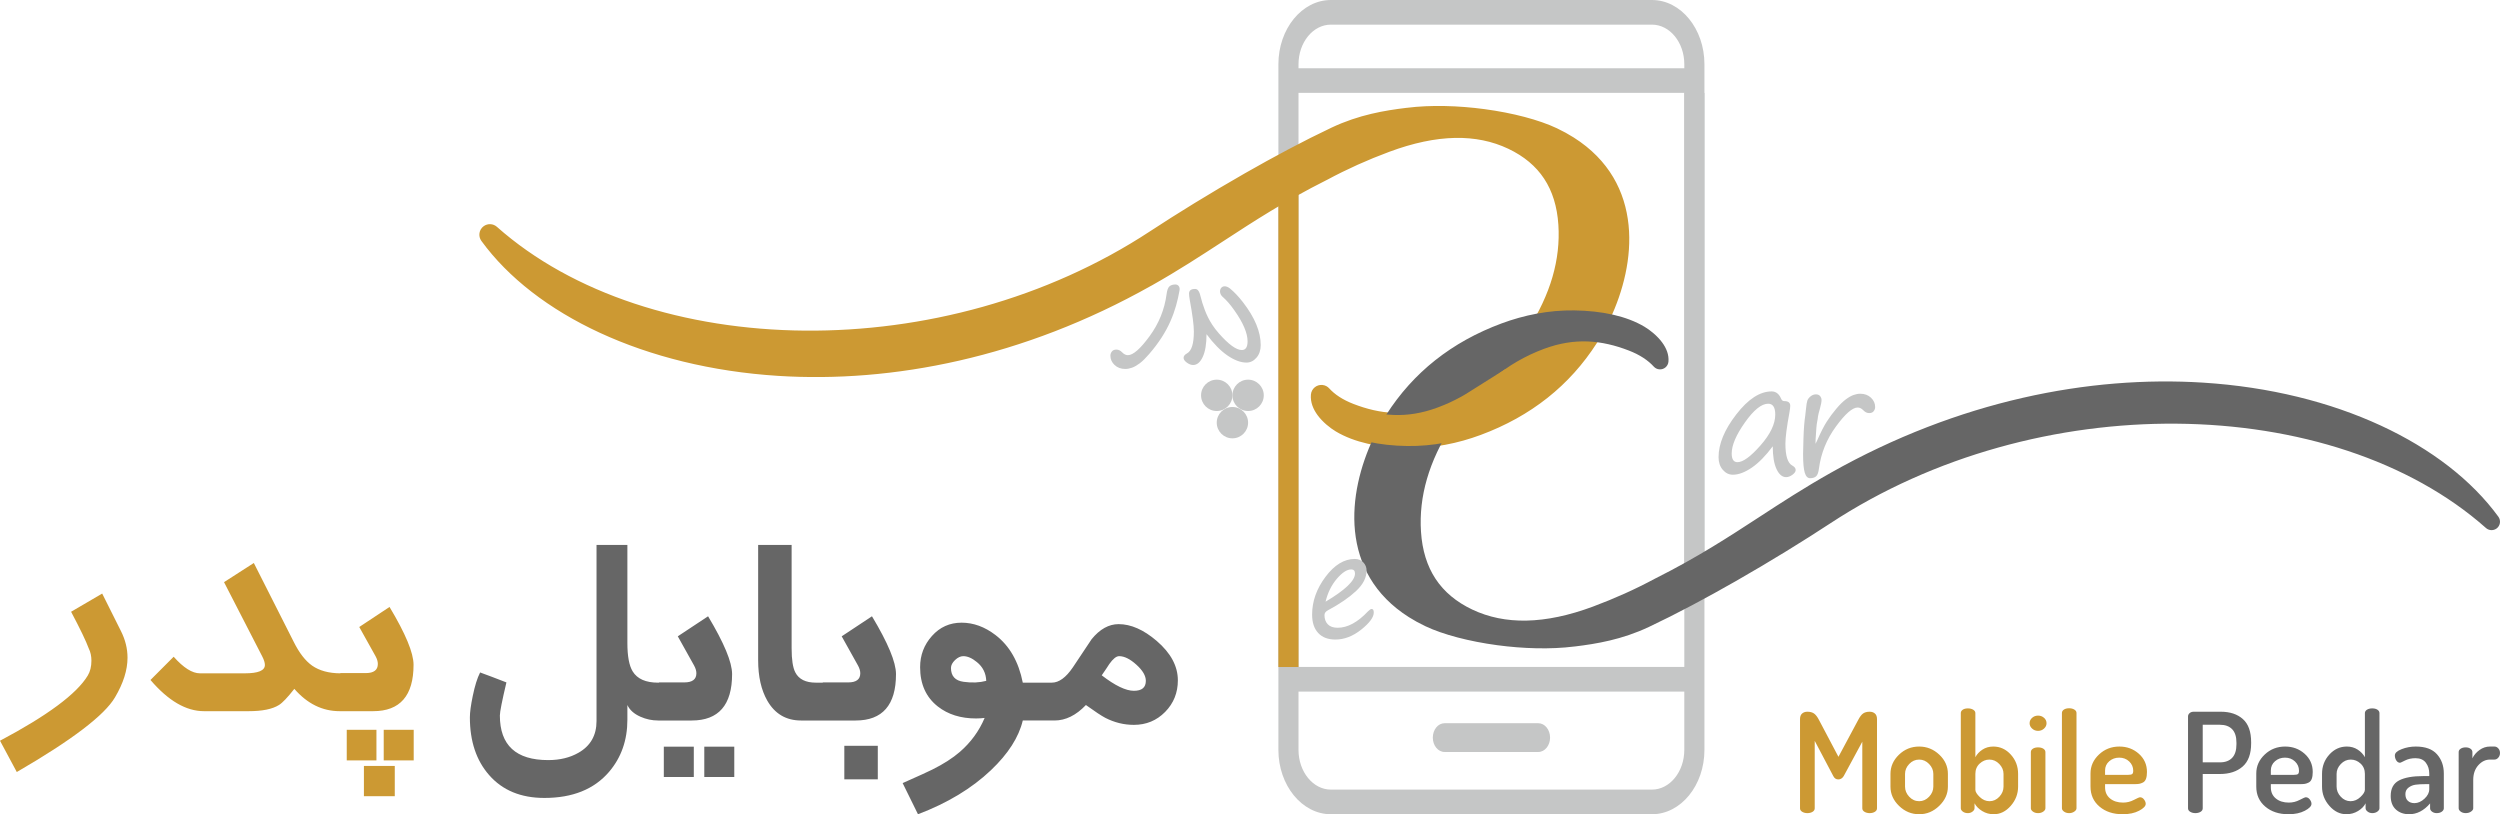 <?xml version="1.0" encoding="UTF-8"?>
<!DOCTYPE svg PUBLIC "-//W3C//DTD SVG 1.1//EN" "http://www.w3.org/Graphics/SVG/1.1/DTD/svg11.dtd">
<!-- Creator: CorelDRAW 2020 (64-Bit) -->
<svg xmlns="http://www.w3.org/2000/svg" xml:space="preserve" width="104.861mm" height="34.153mm" version="1.1" style="shape-rendering:geometricPrecision; text-rendering:geometricPrecision; image-rendering:optimizeQuality; fill-rule:evenodd; clip-rule:evenodd"
viewBox="0 0 10786.48 3513.1"
 xmlns:xlink="http://www.w3.org/1999/xlink"
 xmlns:xodm="http://www.corel.com/coreldraw/odm/2003">
 <defs>
  <style type="text/css">
   <![CDATA[
    .str0 {stroke:#CC9933;stroke-width:18.15;stroke-miterlimit:22.926}
    .fil6 {fill:#666666}
    .fil2 {fill:#C5C6C6}
    .fil5 {fill:#CC9933}
    .fil4 {fill:#FECC00;fill-rule:nonzero}
    .fil3 {fill:#666666;fill-rule:nonzero}
    .fil0 {fill:#C5C6C6;fill-rule:nonzero}
    .fil1 {fill:#CC9933;fill-rule:nonzero}
   ]]>
  </style>
 </defs>
 <g id="Layer_x0020_1">
  <g id="_2143194170224">
   <path class="fil0" d="M7127.46 3406.81l-1385.3 0c-77.01,0 -139.64,-77.07 -139.64,-171.39l0 -251.55 1664.58 0 0 251.55c0,94.33 -62.55,171.39 -139.65,171.39zm-1524.93 -529.33l0 -2476.8 1664.58 0 0 2476.8 -1664.58 0zm139.64 -2771.18l1385.3 0c77.1,0 139.65,76.7 139.65,171.02l0 17.08 -1664.58 0 0 -17.08c0,-94.33 62.62,-171.02 139.64,-171.02zm1385.3 -106.29l-1385.3 0c-124.65,0 -226.41,124.27 -226.41,277.31l0 2958.09c0,152.95 101.76,277.68 226.41,277.68l1385.3 0c124.96,0 226.5,-124.73 226.5,-277.68l0 -2958.09c0,-153.04 -101.54,-277.31 -226.5,-277.31z"/>
   <path class="fil0" d="M6637.2 3120.37l-404.46 0c-28.18,0 -50.77,27.75 -50.77,62.18 0,34.15 22.59,61.9 50.77,61.9l404.46 0c27.88,0 50.76,-27.75 50.76,-61.9 0,-34.43 -22.89,-62.18 -50.76,-62.18z"/>
   <path class="fil0" d="M5205.63 1441.77c30.39,40.86 60.58,71.48 90.31,91.97 29.84,20.37 57.12,30.62 81.96,30.62 16.69,0 31.17,-7.01 43.32,-21.16 12.23,-14.15 18.27,-32.28 18.27,-54.55 0,-57.14 -25.52,-118.73 -76.63,-184.75 -18.83,-24.35 -37.64,-44.18 -56.36,-59.53 -36.15,-27.52 -56.82,13.8 -31.15,36.59 15.75,13.39 32.56,32.66 50.3,57.79 38.1,53.88 57.15,98.55 57.15,133.97 0,24.94 -8.36,37.52 -24.84,37.52 -23.95,0 -57.12,-24.18 -99.54,-72.49 -42.4,-48.21 -58.23,-92.45 -70.76,-130.85 -8.93,-27.45 -10.44,-60.23 -31.36,-60.23 -17.36,0 -26.06,6.66 -26.06,20.13 0,6.79 1.11,16.05 3.22,27.73 11.8,64.16 17.59,109.48 17.59,135.75 0,52.69 -9.91,84.18 -29.95,94.66 -9.58,5.25 -14.37,11.57 -14.37,19.15 0,6.79 4.68,13.58 14.05,20.48 9.36,6.79 18.37,10.26 27.05,10.26 16.81,0 30.63,-11.58 41.42,-34.63 10.9,-23.05 16.38,-55.9 16.38,-98.43z"/>
   <path class="fil0" d="M4958.39 1527.19c-15.12,17.43 -28.49,31.07 -40.74,40.18 -12.26,9.14 -23.38,15.5 -33.42,19.05 -10.01,3.57 -19.7,5.46 -29.06,5.46 -18.92,0 -34.28,-5.79 -46.32,-17.15 -11.91,-11.48 -17.94,-24.74 -17.94,-39.97 0,-6.79 2.14,-12.82 6.36,-18.26 4.22,-5.46 10.69,-8.15 19.37,-8.15 9.14,0 17.59,4 25.17,12.05 7.79,8 16.05,12.01 24.51,12.01 22.59,0 53.9,-27.38 93.86,-82.18 40.1,-54.8 64.48,-115.16 73.17,-181.07 2.11,-16.94 6.24,-28.2 12.36,-33.64 6.11,-5.35 14.69,-8.14 25.73,-8.14 10.69,0 20.64,8.87 17.81,25.19 -15.53,88.66 -46.16,176.98 -130.85,274.61z"/>
   <path class="fil0" d="M7833.34 1914.81c2.22,-3.9 4.78,-9.35 7.9,-16.37 14.81,-33.85 28.4,-60.47 40.77,-79.74 12.35,-19.26 26.06,-37.64 40.97,-55.23 14.81,-17.7 28.51,-31.07 40.77,-40.2 12.24,-9.13 23.38,-15.48 33.4,-19.04 10.02,-3.56 19.71,-5.46 29.06,-5.46 18.94,0 34.31,5.8 46.33,17.15 11.91,11.47 17.93,24.73 17.93,39.98 0,6.79 -2.12,12.81 -6.35,18.27 -4.24,5.45 -10.69,8.13 -19.38,8.13 -9.13,0 -17.6,-4.01 -25.16,-12.02 -7.8,-8.02 -16.04,-12.04 -24.5,-12.04 -22.61,0 -53.89,27.4 -93.87,82.19 -40.09,54.79 -64.48,115.14 -73.16,181.06 -2.12,16.92 -6.24,28.16 -12.36,33.63 -6.12,5.35 -14.7,8.13 -25.73,8.13 -10.69,0 -18.37,-7.9 -23.15,-23.82 -4.79,-15.92 -7.24,-42.66 -7.24,-80.3 0,-10.13 0.56,-32.73 1.67,-67.48 1.22,-41.08 3.9,-74.28 7.8,-99.54 0.67,-4.12 1.79,-13.81 3.23,-28.97 1.56,-16.81 3.46,-28.39 5.79,-34.96 2.22,-6.46 6.9,-12.58 14.03,-18.26 7.02,-5.68 14.7,-8.47 22.94,-8.47 8.02,0 14.14,2.56 18.16,7.68 4,5.12 6.01,10.58 6.01,16.48 0,8.47 -2.22,20.39 -6.56,35.86 -5.01,17.15 -7.91,29.07 -8.81,35.53 -0.67,7.46 -1.78,15.14 -3.56,23.15 -2.23,9.36 -4.34,33.97 -6.57,73.72l-0.33 12.14 0 8.79zm-184.63 10.8c-30.4,40.87 -60.58,71.49 -90.31,91.98 -29.84,20.38 -57.12,30.62 -81.95,30.62 -16.71,0 -31.18,-7.02 -43.32,-21.16 -12.25,-14.14 -18.27,-32.3 -18.27,-54.56 0,-57.13 25.5,-118.72 76.61,-184.74 51.11,-66.04 101.9,-99 152.34,-99 18.26,0 31.85,10.36 40.87,31.29 2.78,6.9 7.23,10.47 13.36,10.47 17.36,0 26.06,6.68 26.06,20.16 0,6.78 -1.11,16.03 -3.23,27.72 -11.81,64.14 -17.59,109.46 -17.59,135.74 0,52.67 9.91,84.18 29.94,94.66 9.58,5.24 14.37,11.58 14.37,19.15 0,6.79 -4.68,13.58 -14.03,20.49 -9.35,6.79 -18.37,10.24 -27.06,10.24 -16.81,0 -30.62,-11.58 -41.42,-34.62 -10.9,-23.05 -16.37,-55.91 -16.37,-98.44zm-19.82 -183.74c-28.73,0 -62.14,26.94 -100.22,80.73 -38.08,53.9 -57.13,98.55 -57.13,133.96 0,24.95 8.36,37.54 24.84,37.54 23.94,0 57.12,-24.16 99.55,-72.5 42.42,-48.21 63.58,-92.64 63.58,-133.07 0,-31.08 -10.25,-46.66 -30.62,-46.66z"/>
   <path class="fil1" d="M5764.44 591.9c111.97,-52.87 218.89,-70.29 308.33,-81.2 207.35,-26.91 484.37,17.22 625.22,83.93 400.49,189.64 309.05,615 154.9,858.65 -112.33,176.4 -272.22,303.35 -480.13,380.5 -93.86,34.83 -194.72,55.67 -301.32,54.14 -106.68,-1.55 -209.49,-20.7 -284.52,-65.51 -35.63,-21.31 -89.78,-69.11 -85.52,-116.16 25.57,28.3 64.19,56.78 121.99,79.11 123.02,47.48 248.37,60.45 391.17,7.46 167.6,-62.16 305.64,-176.81 414.67,-343.74 103.9,-161.6 150.43,-322.27 140,-481.88 -11.26,-173.21 -92.06,-295.33 -242.03,-366.54 -151.2,-71.86 -334.03,-68.2 -548.6,11.43 -94.88,35.2 -186.38,76.33 -274.41,123.73 -312.3,156.73 -484.78,302.57 -757.1,456.1 -1183.43,668.22 -2419.74,388.72 -2833.39,-179.27 662.83,588.02 1951.85,628.61 2873.46,23.2 207.06,-135.96 518.72,-321.76 777.29,-443.92z"/>
   <path class="fil1 str0" d="M5748.88 558.9c58.75,-27.72 115.84,-46.11 169.75,-58.9 53.49,-12.7 103.89,-20 149.72,-25.57l2.75 -0.23c102.79,-12.99 221.41,-9.28 332.62,5.63 120.72,16.2 233.82,45.81 309.84,81.81 25.48,12.07 49.26,25.16 71.31,39.1 151.36,95.77 218.33,229.89 232.72,371.2 14.05,138.02 -22.93,282.25 -79.95,402.68 -16.46,34.77 -34.72,67.74 -53.89,98.07l-1.04 1.57c-58.25,91.18 -128.71,169.56 -211.31,235.05 -83.14,65.92 -178.46,118.87 -285.91,158.74 -48.4,17.95 -99.11,32.42 -152.03,42.27 -52.39,9.77 -106.63,14.82 -162.43,14.01 -58.42,-0.85 -115.75,-6.74 -168.3,-18.83 -49.44,-11.37 -95.19,-28.32 -134.51,-51.81 -23.68,-14.19 -54.63,-38.68 -75.92,-67.59 -18.12,-24.63 -29.88,-53.06 -27.16,-83.14 1.8,-20.02 19.53,-34.79 39.55,-32.99 9.73,0.86 18.21,5.51 24.15,12.33 11.52,12.64 26.3,25.49 45.17,37.71 17.25,11.19 37.92,21.83 62.53,31.34 57.94,22.37 116.24,36.62 176.45,38.99 59.71,2.36 122.07,-7.01 188.86,-31.8 79.95,-29.65 152.87,-71.84 218.73,-126.45 66.31,-55 125.66,-122.62 178,-202.7 50.02,-77.93 86.21,-155.27 108.49,-232 22.13,-76.18 30.69,-152.2 25.75,-227.92 -5.19,-80.06 -26.2,-147.94 -62.95,-203.6 -36.62,-55.46 -89.41,-99.57 -158.22,-132.23 -70.59,-33.53 -148.76,-49.46 -234.42,-47.68 -86.95,1.81 -182.3,21.94 -285.91,60.38 -47.2,17.52 -93.07,36.29 -137.5,56.3 -45.06,20.3 -89.22,42.06 -132.36,65.29l-2.9 1.4c-179,89.98 -312.4,176.9 -445.69,263.75 -97.15,63.29 -194.3,126.62 -307.95,190.68l-2.83 1.43c-552.04,310.96 -1115.51,418.38 -1603.59,387.52 -573.99,-36.29 -1045.4,-264.45 -1274.21,-578.66 -11.82,-16.23 -8.24,-39.02 7.99,-50.84 14.06,-10.22 33.03,-8.91 45.53,2.16 328.91,291.74 816.4,446.02 1335.57,450.22 507.79,4.08 1045.08,-135.4 1493.8,-430.18 113.63,-74.62 258.07,-163.86 407.45,-249.18 125.89,-71.9 255.7,-141.3 374.26,-197.32zm186.61 12.23c-49.87,11.83 -102.28,28.64 -155.48,53.76 -117.17,55.36 -245.27,123.85 -369.4,194.73 -148.94,85.07 -291.83,173.3 -403.48,246.62 -461.21,302.99 -1013.07,446.37 -1534.35,442.17 -328.76,-2.64 -645.74,-64.06 -920.71,-181.2 222.71,116.25 500.91,193.06 810.97,212.66 475.57,30.08 1024.94,-74.75 1563.54,-378.2l2.64 -1.63c113.42,-63.93 208.69,-126.02 303.93,-188.09 134.73,-87.79 269.55,-175.64 452.65,-267.67l1.08 -0.62c44.86,-24.15 90.55,-46.69 136.92,-67.57 47.05,-21.2 94.42,-40.63 142.06,-58.3 27.37,-10.15 54.3,-19.11 80.77,-26.89 -35.07,4.8 -72.4,11.02 -111.17,20.22zm746.94 56.48c-26.07,-12.33 -57.13,-23.89 -91.79,-34.32 58.37,35.21 105.08,79.33 140.05,132.28 43.89,66.47 68.9,146.27 74.95,239.32 5.47,83.93 -4.02,168.21 -28.59,252.75 -24.34,83.79 -63.37,167.55 -117.11,251.11l-0.15 0.13c-56.64,86.74 -120.88,159.93 -192.64,219.45 -72.28,59.94 -152.26,106.23 -239.87,138.72 -21.88,8.12 -43.42,14.78 -64.67,20.09 19.47,-2.13 38.71,-4.99 57.71,-8.54 47.61,-8.86 94.32,-22.26 139.74,-39.12 100.41,-37.26 189.06,-86.4 265.91,-147.33 76.55,-60.7 141.71,-133.16 195.46,-217.28l0.62 -1.04c17.55,-27.73 34.34,-58.1 49.61,-90.37 52.08,-110.01 85.96,-240.78 73.37,-364.41 -12.26,-120.34 -69.53,-234.74 -199,-316.65 -19.41,-12.27 -40.62,-23.94 -63.6,-34.82z"/>
   <rect class="fil2" x="7267.11" y="401.09" width="86.78" height="2059.95"/>
   <path class="fil3" d="M7114.91 2704.68c-58.74,27.74 -115.83,46.11 -169.74,58.9 -53.49,12.71 -103.89,20 -149.72,25.58l-2.75 0.23c-102.79,12.98 -221.41,9.27 -332.62,-5.64 -120.72,-16.2 -233.82,-45.81 -309.84,-81.81 -25.46,-12.06 -49.25,-25.15 -71.27,-39.07 -151.38,-95.76 -218.36,-229.92 -232.75,-371.24 -14.06,-138.06 22.94,-282.26 79.98,-402.72 16.44,-34.77 34.69,-67.73 53.86,-98.02l1.03 -1.57c58.25,-91.15 128.7,-169.56 211.31,-235.05 83.14,-65.92 178.47,-118.86 285.94,-158.74 48.38,-17.95 99.09,-32.4 152.01,-42.27 52.41,-9.76 106.64,-14.8 162.45,-14 58.4,0.84 115.72,6.73 168.28,18.82 49.42,11.37 95.18,28.33 134.5,51.81 23.72,14.19 54.67,38.71 75.93,67.61 18.13,24.62 29.88,53.04 27.16,83.11 -1.8,20.02 -19.53,34.79 -39.56,32.99 -9.51,-0.84 -17.86,-5.32 -23.78,-11.91 -11.75,-12.88 -26.67,-25.91 -45.53,-38.13 -17.22,-11.17 -37.9,-21.83 -62.53,-31.33 -57.94,-22.36 -116.25,-36.61 -176.44,-39 -59.71,-2.36 -122.08,7.02 -188.88,31.8 -79.96,29.66 -152.86,71.84 -218.72,126.47 -66.24,54.93 -125.61,122.63 -178.1,202.99l-0.45 0.68c-49.75,77.55 -85.74,154.61 -107.94,231.03 -22.13,76.17 -30.69,152.19 -25.76,227.9 5.2,80.06 26.21,147.95 62.96,203.6 36.62,55.47 89.42,99.59 158.22,132.25 70.6,33.53 148.77,49.44 234.43,47.66 87.23,-1.81 182.56,-21.9 285.9,-60.25 47.19,-17.65 93.07,-36.42 137.49,-56.43 45.06,-20.3 89.23,-42.05 132.39,-65.29l2.9 -1.4c178.96,-89.95 312.36,-176.88 445.65,-263.73 96.25,-62.73 192.54,-125.45 307.97,-190.55 552.94,-312.2 1117.51,-420.02 1606.42,-389.09 573.99,36.28 1045.4,264.44 1274.21,578.65 11.82,16.23 8.24,39.02 -7.99,50.84 -14.06,10.22 -33.03,8.91 -45.53,-2.16 -328.91,-291.73 -816.38,-446.02 -1335.57,-450.22 -507.79,-4.08 -1045.08,135.4 -1493.8,430.18 -113.63,74.62 -258.12,163.91 -407.55,249.24 -125.83,71.89 -255.62,141.28 -374.17,197.26z"/>
   <path class="fil0" d="M5927.25 2642.7c0,20.33 -17.98,44.84 -53.94,73.65 -36.06,28.71 -73.25,43.01 -111.57,43.01 -32.07,0 -56.91,-9.4 -74.37,-28.4 -17.47,-18.9 -26.15,-45.35 -26.15,-79.28 0,-57.1 19.2,-111.35 57.72,-162.84 38.5,-51.49 80.71,-77.23 126.37,-77.23 14.93,0 27.18,4.91 36.67,14.7 9.41,9.71 14.22,21.56 14.22,35.25 0,30.75 -15.13,60.19 -45.27,88.37 -30.14,28.1 -70.39,55.79 -120.86,82.86 -10.42,5.42 -15.53,12.36 -15.53,20.95 0,16.54 4.7,29.83 14.31,39.83 9.6,10.02 23.79,14.93 42.5,14.93 42.9,0 86.72,-23.7 131.38,-71.22 6.65,-6.52 11.64,-9.9 15.01,-9.9 6.34,0 9.51,5.1 9.51,15.33zm-208.01 -46.69c84.71,-50.26 126.99,-90.74 126.99,-121.27 0,-11.95 -5.4,-17.98 -16.23,-17.98 -18.29,0 -39.04,13.49 -62.11,40.45 -22.99,26.98 -39.25,59.87 -48.64,98.8z"/>
   <circle class="fil2" cx="5249.73" cy="1705.71" r="67.64"/>
   <circle class="fil2" cx="5385.02" cy="1705.71" r="67.64"/>
   <circle class="fil2" cx="5317.37" cy="1823.58" r="67.64"/>
   <path class="fil4" d="M6372.76 1833.77c-93.86,34.83 -194.77,55.67 -301.33,54.14 -106.67,-1.53 -209.48,-20.7 -284.51,-65.51 -35.63,-21.31 -89.78,-69.11 -85.52,-116.16 25.57,28.3 64.19,56.78 121.99,79.11 123.02,47.48 248.37,60.45 391.17,7.46 37.84,-14.02 74.26,-30.76 109.08,-50.16l49.13 91.13z"/>
   <path class="fil1" d="M6385.45 1868.02c-48.37,17.98 -99.09,32.45 -152.03,42.3 -52.42,9.77 -106.64,14.82 -162.41,14.01 -58.41,-0.83 -115.71,-6.72 -168.26,-18.81 -49.44,-11.37 -95.21,-28.34 -134.55,-51.83 -23.68,-14.19 -54.63,-38.68 -75.92,-67.59 -18.12,-24.63 -29.88,-53.06 -27.16,-83.14 1.8,-20.02 19.53,-34.79 39.55,-32.99 9.73,0.88 18.23,5.51 24.17,12.33 11.52,12.64 26.28,25.49 45.15,37.71 17.25,11.19 37.92,21.83 62.53,31.34 57.94,22.37 116.24,36.62 176.45,38.99 59.71,2.36 122.07,-7.01 188.86,-31.8l1.54 -0.53c18.17,-6.76 35.41,-13.91 51.75,-21.41 17.1,-7.86 34.06,-16.49 50.79,-25.8 17.59,-9.78 12.56,-6.94 189.52,-118.41 26.4,119.75 -99.51,270.34 -105.42,273.52l-4.58 2.11z"/>
   <rect class="fil5" x="5515.75" y="817.94" width="86.78" height="2059.95"/>
  </g>
  <path class="fil5" d="M496.17 3008.76c-45.44,77.47 -186.53,184.65 -423.73,322.2l-72.44 -135.04c204.96,-108.66 331.19,-202.45 378.51,-280.95 10.68,-17.58 15.91,-39.15 15.91,-64.48 0,-19.68 -3.78,-37.27 -11.52,-52.76 -11.51,-31.4 -36.85,-84.16 -76.2,-158.27l134.2 -78.51 81.02 162.03c18.84,37.47 28.27,75.79 28.27,114.72 0,53.18 -18,110.13 -54.01,171.04zm1288.78 271.95l-129.38 0 0 -131.89 129.38 0 0 131.89zm-160.78 0l-128.13 0 0 -131.89 128.13 0 0 131.89zm79.13 154.5l-133.16 0 0 -130.64 133.16 0 0 130.64zm-234.9 -531.13l0 1.04c-49.71,-0.3 -90.46,-11.4 -121.84,-33.28 -29.1,-20.73 -55.47,-54.64 -79.13,-102.16l-172.3 -340.61 -128.54 82.69 164.34 319.47c7.96,15.29 11.93,27.85 11.93,37.9 0,24.08 -28.68,36.01 -86.46,36.01l-193.65 0c-33.29,0 -70.98,-23.87 -113.47,-71.6l-100.07 100.28c76.83,89.81 153.66,134.62 230.7,134.62l193.65 0c58.2,0 101.53,-8.79 130.01,-26.59 15.28,-9.42 37.26,-32.66 66.36,-69.71 55.9,64.27 121.22,96.3 195.53,96.3l2.93 0 33.29 0 108.45 0c115.98,0 174.18,-66.79 174.18,-200.36 0,-51.07 -34.54,-134.19 -103.64,-249.33l-130.63 86.46 70.54 126.45c6.49,11.93 9.64,22.83 9.64,33.08 0,26.17 -17.38,39.36 -52.13,39.36l-109.7 0z"/>
  <path class="fil6" d="M3168.11 3352.31l-129.38 0 0 -130.64 129.38 0 0 130.64zm1775.73 -414.73c0,-21.98 -13.61,-45.22 -40.82,-69.71 -27.01,-24.49 -51.93,-36.85 -74.32,-36.85 -12.35,0 -26.38,11.3 -42.3,33.71 -6.9,11.09 -18,27.42 -32.87,48.98 57.78,44.59 104.05,66.79 138.81,66.79 34.33,0 51.49,-14.24 51.49,-42.93zm-51.92 189.89c-42.5,0 -83.32,-10.05 -122.69,-30.15 -16.75,-8.79 -44.59,-27.21 -83.95,-55.47 -42.49,44.59 -87.71,66.78 -135.45,66.78l-2.09 0 -33.5 0 -101.32 0c-17.17,72.23 -63.01,143.82 -137.55,214.6 -82.48,78.29 -187.37,141.73 -314.65,189.88l-66.15 -134.4c72.02,-32.03 114.71,-51.3 128.12,-58.42 48.37,-24.07 87.72,-49.41 118.5,-75.99 47.31,-41.03 83.1,-89.82 107.18,-146.76 -12.14,1.46 -24.71,2.29 -37.27,2.29 -65.73,0 -120.59,-17.16 -164.55,-51.49 -51.08,-39.99 -76.62,-96.72 -76.62,-169.79 0,-51.5 16.96,-96.51 51.08,-134.61 34.13,-38.32 76.84,-57.37 127.92,-57.37 51.07,0 99.86,17.8 146.33,53.39 60.5,46.47 99.66,114.72 117.66,205.37l101.32 0 23.87 0c30.77,0 60.92,-21.98 90.85,-65.94 11.94,-17.38 38.74,-57.79 81.03,-121.64 35.38,-43.34 74.32,-64.91 116.4,-64.91 53.17,0 107.81,24.08 164.34,72.44 60.93,52.35 91.28,109.08 91.28,170 0,53.59 -18.22,99.02 -54.85,136.29 -36.64,37.27 -81.65,55.9 -135.25,55.9zm-636.65 -189.89c-1.25,-33.07 -14.65,-60.08 -40.19,-80.8 -20.73,-17.17 -40.41,-25.76 -59.03,-25.76 -11.73,0 -23.66,5.66 -35.39,16.75 -11.73,11.3 -17.58,22.61 -17.58,34.13 0,34.96 18.21,55.05 54.85,59.87 35.59,5.03 68.03,3.56 97.34,-4.19zm-467.9 424.78l-144.45 0 0 -144.45 144.45 0 0 144.45zm-237.41 -418.08l0 1.05 -29.93 0c-43.75,0 -73.27,-14.65 -88.55,-44.17 -10.69,-20.51 -15.92,-55.06 -15.92,-103.84l0 -446.13 -144.44 0 0 497.22c0,70.35 13.19,128.54 39.36,174.4 32.66,57.15 81.23,85.83 145.91,85.83l93.58 0 33.3 0 108.44 0c115.98,0 174.18,-66.78 174.18,-200.35 0,-51.08 -34.54,-134.2 -103.63,-249.33l-130.64 86.46 70.55 126.45c6.49,11.93 9.63,22.82 9.63,33.07 0,26.17 -17.37,39.36 -52.13,39.36l-109.7 0zm-843.06 161.41c0,87.93 -26.38,162.89 -79.13,224.64 -64.28,74.95 -157.23,112.42 -279.07,112.42 -101.33,0 -180.88,-32.87 -238.45,-98.81 -55.27,-63.01 -82.91,-145.91 -82.91,-248.71 0,-21.98 4.19,-52.76 12.35,-92.12 9,-43.76 19.47,-77.67 31.82,-101.75 29.52,10.69 67.21,24.91 113.47,42.92 -18.83,79.56 -28.26,127.08 -28.26,142.79 0,128.33 69.51,192.4 208.52,192.4 50.24,0 93.58,-10.47 130.22,-31.4 52.13,-29.52 78.3,-75.15 78.3,-136.92l0 -759.95 133.15 0 0 423.11c0,56.73 7.54,97.34 22.82,122.46 19.89,32.45 56.32,48.57 109.7,48.57l3.34 0 0 -1.05 109.7 0c34.76,0 52.13,-13.19 52.13,-39.36 0,-10.26 -3.14,-21.14 -9.63,-33.07l-70.55 -126.45 130.64 -86.46c69.08,115.14 103.63,198.25 103.63,249.33 0,133.57 -58.2,200.35 -174.18,200.35l-109.28 0 -32.45 0 -2.92 0c-26.8,0 -52.13,-5.44 -76.21,-16.12 -28.05,-12.35 -46.89,-29.31 -56.73,-50.66l0 63.85zm286.6 246.62l-129.38 0 0 -130.64 129.38 0 0 130.64z"/>
  <path class="fil1" d="M7766.36 3487.36l0 -384.85c0,-10.77 2.99,-18.75 8.98,-23.94 5.99,-5.19 13.57,-7.79 22.74,-7.79 11.57,0 21.05,2.5 28.43,7.49 7.38,4.99 14.66,14.46 21.85,28.43l83.78 158.61 85 -158.61c7.18,-13.97 14.36,-23.44 21.54,-28.43 7.19,-4.99 16.56,-7.49 28.13,-7.49 9.18,0 16.76,2.59 22.74,7.79 5.99,5.18 8.98,13.17 8.98,23.94l0 384.85c0,6.39 -3.1,11.47 -9.28,15.27 -6.18,3.79 -13.67,5.69 -22.45,5.69 -8.38,0 -15.76,-1.9 -22.15,-5.69 -6.38,-3.8 -9.58,-8.88 -9.58,-15.27l0 -287.29 -80.2 148.43c-5.98,9.58 -13.76,14.37 -23.34,14.37 -9.58,0 -16.76,-4.79 -21.55,-14.37l-80.19 -152.02 0 290.88c0,6.39 -3.1,11.47 -9.28,15.27 -6.18,3.79 -13.67,5.69 -22.45,5.69 -8.38,0 -15.76,-1.9 -22.15,-5.69 -6.39,-3.8 -9.58,-8.88 -9.58,-15.27zm390.24 -93.37l0 -55.06c0,-31.52 12.17,-59.05 36.51,-82.59 24.34,-23.55 53.47,-35.31 87.38,-35.31 33.11,0 62.05,11.66 86.79,35.02 24.74,23.34 37.1,50.97 37.1,82.89l0 55.06c0,31.13 -12.47,58.76 -37.4,82.9 -24.94,24.14 -53.77,36.21 -86.49,36.21 -33.12,0 -62.05,-11.97 -86.79,-35.91 -24.74,-23.94 -37.1,-51.67 -37.1,-83.2zm62.84 -0.2c0,16.26 5.99,30.82 17.96,43.7 11.96,12.86 26.33,19.35 43.09,19.35 16.36,0 30.62,-6.49 42.79,-19.35 12.17,-12.88 18.26,-27.43 18.26,-43.7l0 -54.66c0,-15.86 -6.09,-30.13 -18.26,-42.8 -12.17,-12.66 -26.44,-19.05 -42.79,-19.05 -16.76,0 -31.13,6.39 -43.09,19.05 -11.97,12.67 -17.96,26.94 -17.96,42.8l0 54.66zm240.6 93.57l0 -410.58c0,-5.99 2.8,-10.87 8.38,-14.66 5.59,-3.8 12.97,-5.69 22.15,-5.69 9.18,0 16.86,1.89 23.04,5.69 6.18,3.79 9.28,8.67 9.28,14.66l0 190.23c6.78,-12.96 16.95,-23.83 30.52,-32.71 13.57,-8.89 29.13,-13.27 46.69,-13.27 29.52,0 54.77,11.57 75.71,34.72 20.94,23.13 31.43,50.87 31.43,83.19l0 55.06c0,31.13 -10.57,58.76 -31.72,82.9 -21.15,24.14 -45.68,36.21 -73.62,36.21 -17.95,0 -34.51,-4.59 -49.67,-13.87 -15.16,-9.28 -26.14,-20.45 -32.92,-33.32l0 21.15c0,5.29 -2.89,10.17 -8.68,14.57 -5.78,4.48 -12.47,6.69 -20.05,6.69 -8.77,0 -16.06,-2.2 -21.85,-6.58 -5.78,-4.39 -8.68,-9.19 -8.68,-14.37zm62.85 -79.91c0,8.78 6.29,19.15 18.86,31.23 12.57,12.07 26.63,18.16 42.19,18.16 16.36,0 30.52,-6.49 42.49,-19.35 11.97,-12.88 17.96,-27.43 17.96,-43.7l0 -54.66c0,-15.86 -6.09,-30.13 -18.26,-42.8 -12.17,-12.66 -26.44,-19.05 -42.79,-19.05 -15.56,0 -29.53,5.79 -41.9,17.26 -12.37,11.47 -18.56,26.33 -18.56,44.59l0 68.32zm234.02 -286.98c0,-9.18 3.59,-16.96 10.78,-23.34 7.18,-6.39 15.76,-9.58 25.73,-9.58 9.98,0 18.56,3.19 25.74,9.58 7.19,6.38 10.78,14.16 10.78,23.34 0,8.77 -3.59,16.46 -10.78,23.04 -7.18,6.58 -15.76,9.87 -25.74,9.87 -9.97,0 -18.55,-3.29 -25.73,-9.87 -7.19,-6.58 -10.78,-14.27 -10.78,-23.04zm5.39 366.89l0 -242.4c0,-5.99 2.89,-10.87 8.68,-14.66 5.78,-3.8 13.26,-5.69 22.43,-5.69 9.19,0 16.77,1.89 22.75,5.69 5.98,3.79 8.97,8.67 8.97,14.66l0 242.4c0,5.18 -3.09,9.98 -9.27,14.37 -6.19,4.38 -13.67,6.58 -22.46,6.58 -8.77,0 -16.16,-2.2 -22.14,-6.58 -5.99,-4.39 -8.98,-9.19 -8.98,-14.37zm134.06 0l0 -411.18c0,-5.99 2.9,-10.87 8.68,-14.67 5.78,-3.79 13.27,-5.68 22.45,-5.68 8.77,0 16.26,1.89 22.45,5.68 6.18,3.8 9.28,8.68 9.28,14.67l0 411.18c0,5.18 -3.19,9.98 -9.58,14.37 -6.39,4.38 -13.76,6.58 -22.15,6.58 -8.77,0 -16.16,-2.2 -22.15,-6.58 -5.99,-4.39 -8.98,-9.19 -8.98,-14.37zm123.3 -93.37l0 -56.85c0,-31.53 12.17,-58.76 36.51,-81.71 24.34,-22.94 53.66,-34.41 87.98,-34.41 32.72,0 60.75,10.37 84.09,31.13 23.34,20.75 35.02,46.98 35.02,78.6 0,12.17 -1.4,22.04 -4.2,29.62 -2.79,7.49 -7.18,12.78 -13.17,15.86 -5.99,2.99 -11.57,4.99 -16.76,5.79 -5.18,0.79 -11.96,1.19 -20.35,1.19l-126.29 0 0 13.87c0,20.15 7.18,36.11 21.55,47.98 14.36,11.87 33.11,17.76 56.26,17.76 16.36,0 31.82,-3.8 46.38,-11.48 14.57,-7.58 23.44,-11.47 26.63,-11.47 6.79,0 12.57,3.19 17.36,9.68 4.78,6.39 7.18,12.57 7.18,18.55 0,9.89 -9.58,19.85 -28.73,29.93 -19.15,10.07 -42.69,15.06 -70.62,15.06 -40.7,0 -74.02,-10.98 -99.96,-32.92 -25.93,-21.94 -38.89,-50.67 -38.89,-86.19zm62.84 -50.87l99.36 0c8.77,0 14.66,-1.2 17.65,-3.5 2.99,-2.4 4.48,-7.08 4.48,-14.16 0,-15.76 -5.78,-29.03 -17.35,-40.1 -11.57,-10.98 -25.93,-16.46 -43.09,-16.46 -16.76,0 -31.13,5.18 -43.09,15.55 -11.97,10.48 -17.96,23.74 -17.96,39.81l0 18.86z"/>
  <path class="fil3" d="M9440.42 3487.36l0 -396.21c0,-5.59 2.29,-10.38 6.88,-14.37 4.59,-3.99 10.47,-5.99 17.65,-5.99l116.71 0c39.9,0 71.73,10.57 95.47,31.72 23.74,21.15 35.61,54.47 35.61,99.95l0 4.79c0,45.49 -12.27,78.9 -36.8,100.25 -24.54,21.34 -57.16,32.01 -97.87,32.01l-74.22 0 0 147.84c0,6.39 -3.09,11.47 -9.28,15.27 -6.18,3.79 -13.66,5.69 -22.45,5.69 -8.37,0 -15.76,-1.9 -22.14,-5.69 -6.39,-3.8 -9.58,-8.88 -9.58,-15.27zm63.44 -198.11l74.22 0c22.74,0 40.3,-6.48 52.68,-19.45 12.36,-12.97 18.55,-32.42 18.55,-58.35l0 -7.18c0,-25.94 -6.18,-45.29 -18.55,-58.06 -12.37,-12.78 -29.93,-19.15 -52.68,-19.15l-74.22 0 0 162.2zm231.03 104.74l0 -56.85c0,-31.53 12.17,-58.76 36.51,-81.71 24.34,-22.94 53.66,-34.41 87.98,-34.41 32.72,0 60.75,10.37 84.09,31.13 23.34,20.75 35.02,46.98 35.02,78.6 0,12.17 -1.4,22.04 -4.2,29.62 -2.79,7.49 -7.18,12.78 -13.17,15.86 -5.98,2.99 -11.56,4.99 -16.76,5.79 -5.18,0.79 -11.97,1.19 -20.35,1.19l-126.29 0 0 13.87c0,20.15 7.18,36.11 21.54,47.98 14.37,11.87 33.12,17.76 56.27,17.76 16.36,0 31.82,-3.8 46.38,-11.48 14.57,-7.58 23.44,-11.47 26.63,-11.47 6.79,0 12.57,3.19 17.36,9.68 4.78,6.39 7.18,12.57 7.18,18.55 0,9.89 -9.58,19.85 -28.73,29.93 -19.15,10.07 -42.69,15.06 -70.63,15.06 -40.69,0 -74.01,-10.98 -99.94,-32.92 -25.94,-21.94 -38.9,-50.67 -38.9,-86.19zm62.84 -50.87l99.36 0c8.77,0 14.66,-1.2 17.65,-3.5 2.99,-2.4 4.48,-7.08 4.48,-14.16 0,-15.76 -5.78,-29.03 -17.35,-40.1 -11.57,-10.98 -25.93,-16.46 -43.09,-16.46 -16.76,0 -31.13,5.18 -43.1,15.55 -11.96,10.48 -17.95,23.74 -17.95,39.81l0 18.86zm220.85 50.87l0 -55.06c0,-32.32 10.47,-60.05 31.43,-83.19 20.94,-23.14 46.19,-34.72 75.71,-34.72 17.56,0 33.12,4.38 46.69,13.27 13.57,8.88 23.94,19.75 31.13,32.71l0 -190.23c0,-5.99 2.99,-10.87 8.97,-14.66 5.99,-3.8 13.57,-5.69 22.74,-5.69 9.18,0 16.66,1.89 22.45,5.69 5.79,3.79 8.68,8.67 8.68,14.66l0 410.58c0,5.18 -2.99,9.98 -8.98,14.37 -5.99,4.38 -13.36,6.58 -22.15,6.58 -7.58,0 -14.27,-2.2 -20.05,-6.69 -5.78,-4.39 -8.67,-9.28 -8.67,-14.57l0 -21.15c-6.39,12.87 -17.26,24.04 -32.63,33.32 -15.36,9.28 -32.02,13.87 -49.97,13.87 -27.93,0 -52.47,-12.07 -73.62,-36.21 -21.15,-24.14 -31.72,-51.77 -31.72,-82.9zm62.85 -0.2c0,16.26 5.99,30.82 17.95,43.7 11.97,12.86 26.14,19.35 42.49,19.35 15.56,0 29.73,-6.09 42.5,-18.16 12.77,-12.08 19.15,-22.45 19.15,-31.23l0 -68.32c0,-18.26 -6.19,-33.12 -18.56,-44.59 -12.37,-11.47 -26.54,-17.26 -42.49,-17.26 -16.37,0 -30.63,6.39 -42.8,19.05 -12.17,12.67 -18.25,26.94 -18.25,42.8l0 54.66zm233.42 40.3c0,-31.92 11.97,-54.17 35.91,-66.74 23.94,-12.57 58.65,-18.86 104.14,-18.86l26.33 0 0 -11.07c0,-17.96 -4.89,-33.42 -14.66,-46.48 -9.78,-13.07 -24.65,-19.66 -44.59,-19.66 -17.16,0 -32.22,3.29 -45.19,9.87 -12.97,6.59 -20.05,9.87 -21.25,9.87 -6.78,0 -12.26,-3.28 -16.46,-9.87 -4.19,-6.58 -6.27,-13.87 -6.27,-21.84 0,-10.38 9.67,-19.36 29.02,-26.94 19.36,-7.58 39.81,-11.37 61.35,-11.37 41.1,0 71.52,11.07 91.27,33.21 19.76,22.15 29.64,49.78 29.64,82.9l0 150.22c0,5.59 -2.9,10.47 -8.68,14.67 -5.78,4.19 -13.06,6.29 -21.85,6.29 -7.98,0 -14.76,-2.1 -20.35,-6.29 -5.59,-4.2 -8.38,-9.08 -8.38,-14.67l0 -20.94c-26.73,31.12 -56.85,46.68 -90.37,46.68 -23.14,0 -42.21,-6.78 -57.16,-20.35 -14.97,-13.57 -22.45,-33.12 -22.45,-58.65zm63.44 -7.79c0,12.78 3.6,22.45 10.78,29.03 7.18,6.58 16.56,9.87 28.12,9.87 15.16,0 29.64,-6.38 43.4,-19.15 13.76,-12.77 20.64,-26.33 20.64,-40.69l0 -22.15 -14.96 0c-17.96,0 -32.62,0.79 -44,2.4 -11.37,1.59 -21.55,5.78 -30.52,12.57 -8.98,6.78 -13.48,16.16 -13.48,28.12zm229.84 61.05l0 -242.4c0,-5.99 2.89,-10.87 8.67,-14.66 5.79,-3.8 13.07,-5.69 21.85,-5.69 7.98,0 14.76,1.89 20.35,5.78 5.59,3.8 8.38,8.78 8.38,14.77l0 26.63c6.78,-14.07 17.05,-26.03 30.82,-35.91 13.77,-9.87 28.83,-14.86 45.19,-14.86l19.15 0c6.39,0 11.97,2.7 16.77,8.18 4.78,5.39 7.18,11.97 7.18,19.65 0,7.68 -2.4,14.37 -7.18,19.96 -4.79,5.69 -10.38,8.48 -16.77,8.48l-19.15 0c-19.15,0 -36.01,8.19 -50.57,24.44 -14.57,16.37 -21.85,37.41 -21.85,63.34l0 122.4c0,5.08 -3.19,9.87 -9.58,14.27 -6.39,4.38 -13.97,6.58 -22.74,6.58 -8.77,0 -16.06,-2.2 -21.85,-6.58 -5.78,-4.39 -8.67,-9.19 -8.67,-14.37z"/>
 </g>
</svg>
